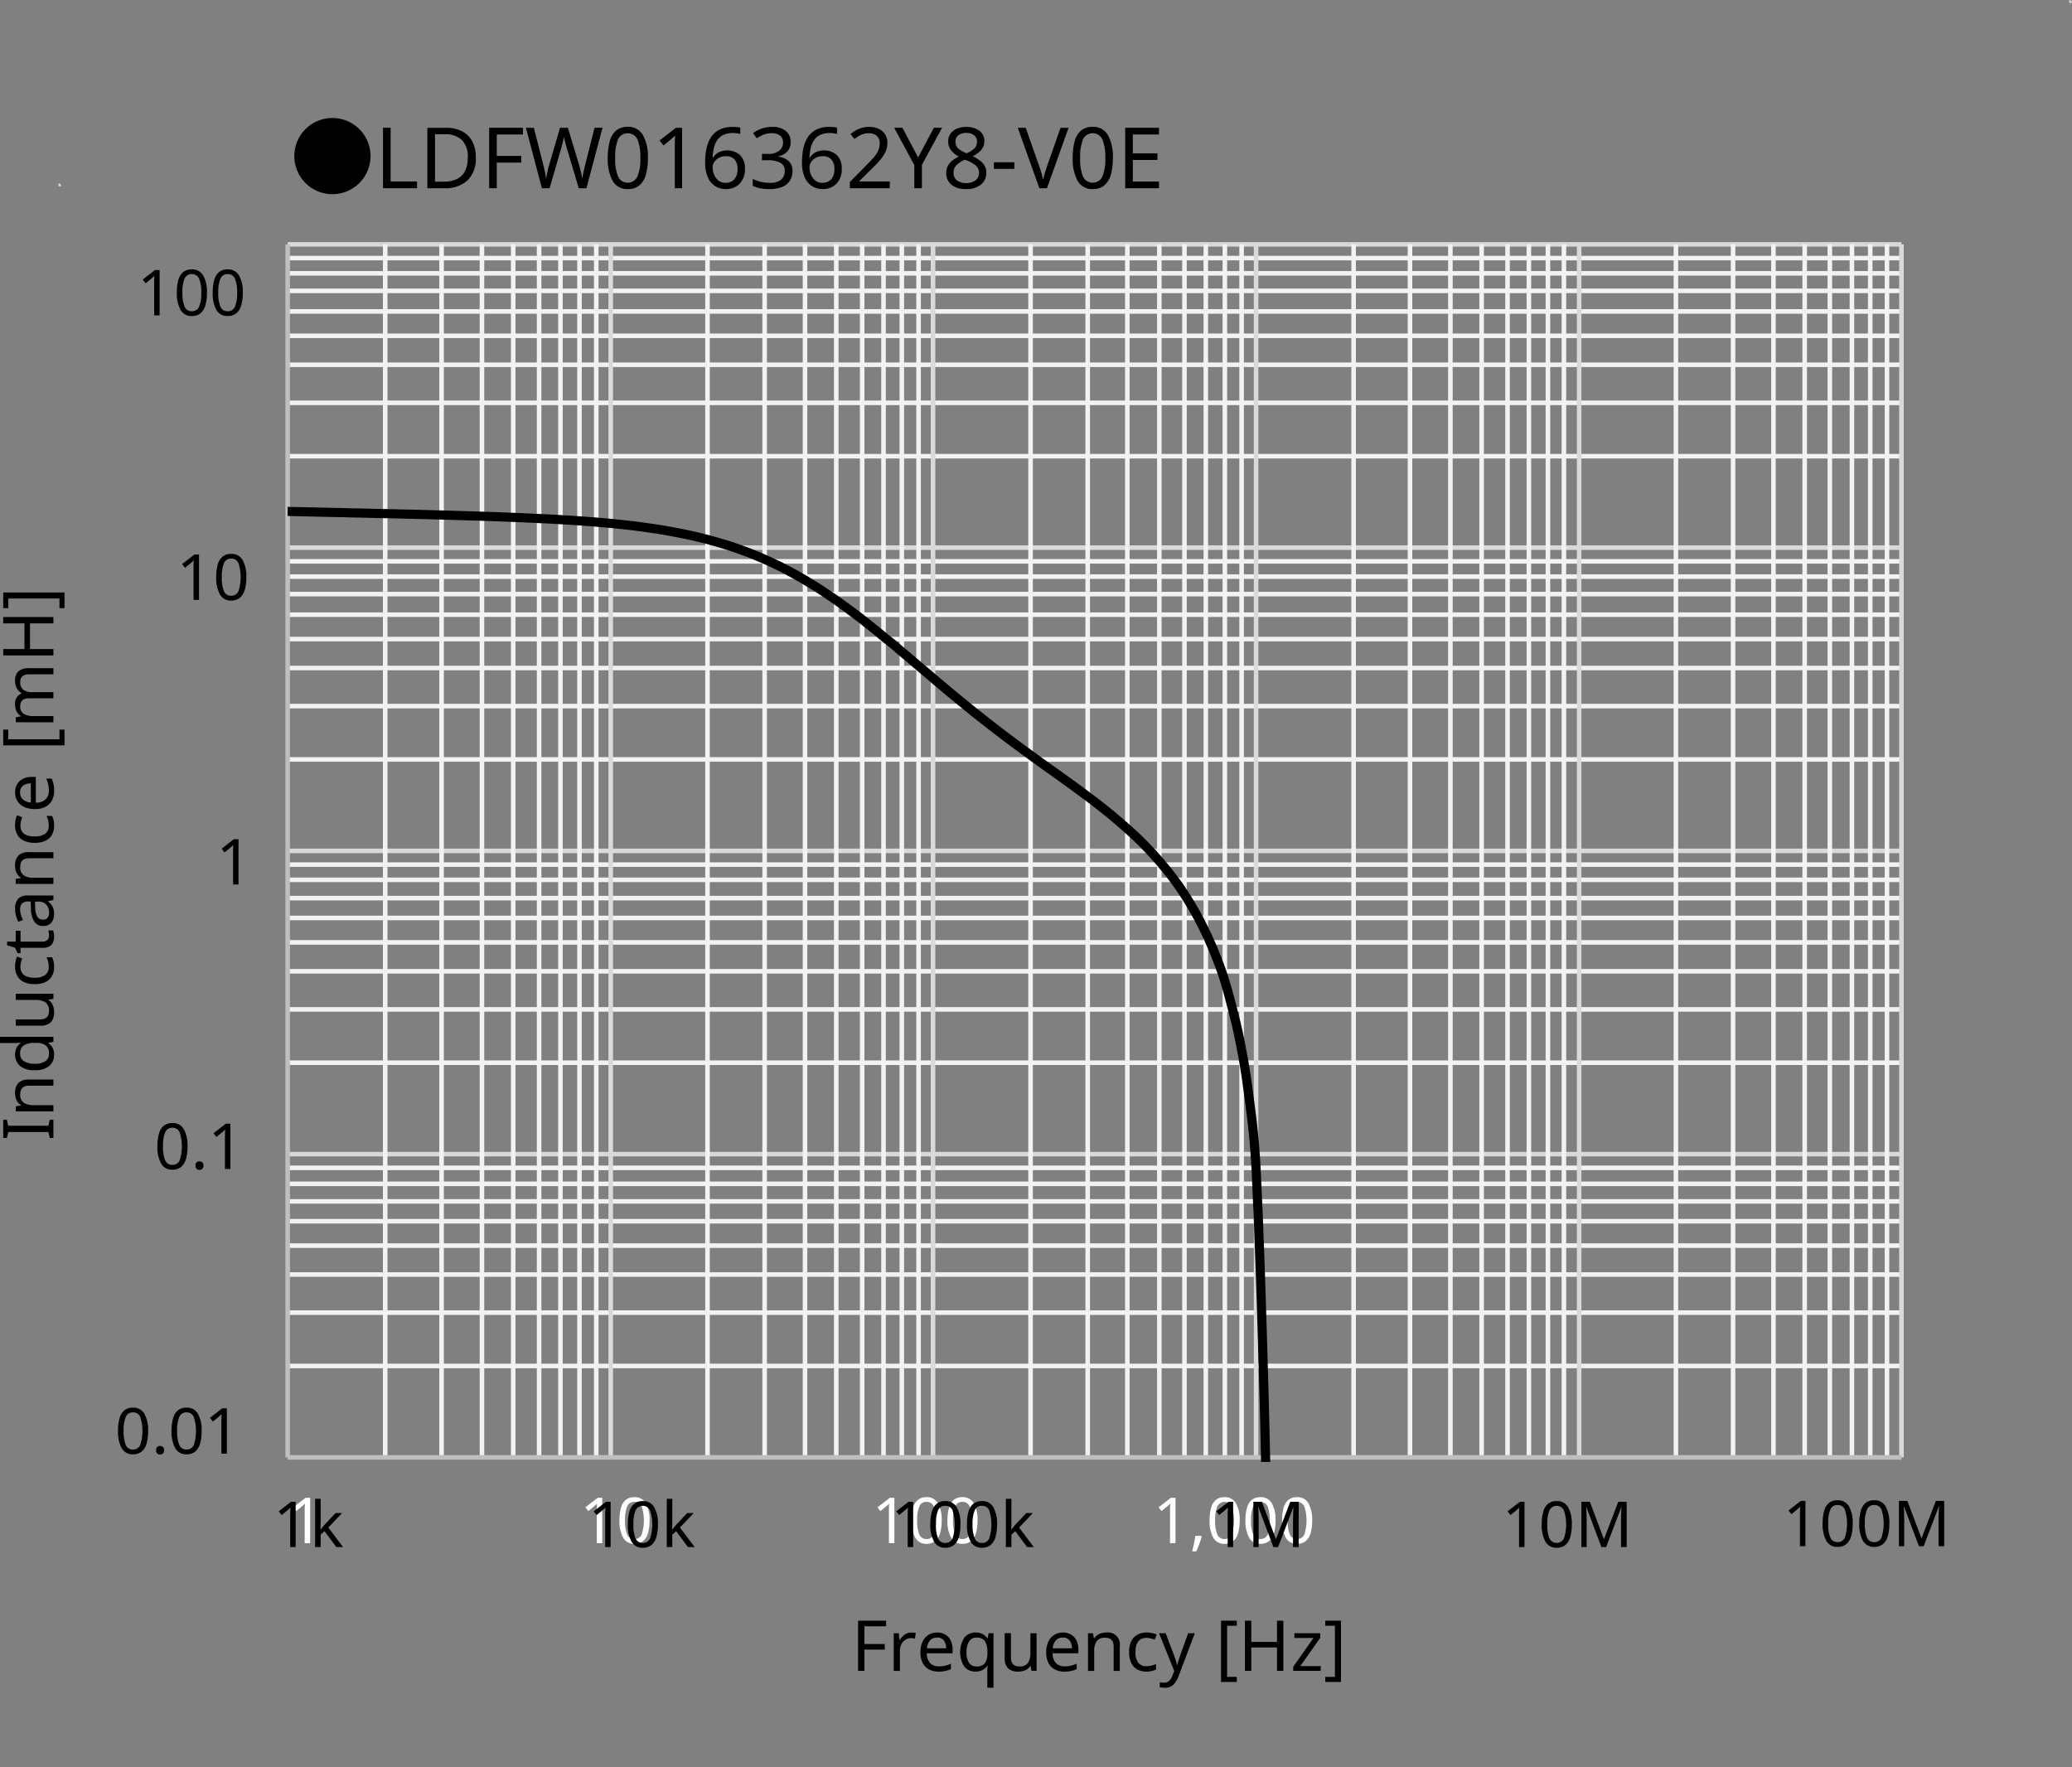 <svg xmlns="http://www.w3.org/2000/svg" xmlns:xlink="http://www.w3.org/1999/xlink" viewBox="0 0 293.692 250.488">
  <rect x="0" y="0" width="293.692" height="250.488" fill="#808080" stroke="none"/>
  <defs>
    <style>
      .cls-1, .cls-4, .cls-5, .cls-6, .cls-8 {
        fill: none;
      }

      .cls-1 {
        clip-rule: evenodd;
      }

      .cls-2 {
        fill: #fff;
      }

      .cls-3 {
        fill: #d9d9d9;
        fill-rule: evenodd;
      }

      .cls-4 {
        stroke: #f2f2f2;
      }

      .cls-4, .cls-5, .cls-6, .cls-8 {
        stroke-linejoin: round;
      }

      .cls-4, .cls-5, .cls-6 {
        stroke-width: 0.648px;
      }

      .cls-5 {
        stroke: #d9d9d9;
      }

      .cls-6 {
        stroke: #bfbfbf;
      }

      .cls-7 {
        clip-path: url(#clip-path);
      }

      .cls-8 {
        stroke: #000;
        stroke-linecap: round;
        stroke-width: 1.296px;
      }
    </style>
    <clipPath id="clip-path" transform="translate(-0.966 14)">
      <polygon class="cls-1" points="41.741 193.223 271.133 193.223 271.133 20.531 41.741 20.531 41.741 193.223 41.741 193.223"/>
    </clipPath>
  </defs>
  <g id="レイヤー_3" data-name="レイヤー 3">
    <g>
      <g>
        <g>
          <g>
            <path d="M21.961,188.823a6.446,6.446,0,0,1-.215,1.782,2.261,2.261,0,0,1-.689,1.134,1.864,1.864,0,0,1-1.238.4,1.733,1.733,0,0,1-1.606-.877,4.808,4.808,0,0,1-.518-2.435,6.533,6.533,0,0,1,.212-1.782,2.227,2.227,0,0,1,.679-1.13,1.86,1.86,0,0,1,1.233-.391,1.761,1.761,0,0,1,1.611.869A4.674,4.674,0,0,1,21.961,188.823Zm-3.474,0a4.968,4.968,0,0,0,.3,1.98,1.05,1.05,0,0,0,1.03.657,1.064,1.064,0,0,0,1.031-.652,6.465,6.465,0,0,0,0-3.956,1.062,1.062,0,0,0-1.031-.657,1.05,1.05,0,0,0-1.03.657A4.938,4.938,0,0,0,18.487,188.823Z" transform="translate(-0.966 14)"/>
            <path d="M23.1,191.559a.52.52,0,0,1,.549-.6.621.621,0,0,1,.4.135.564.564,0,0,1,.171.468.58.58,0,0,1-.171.468.6.6,0,0,1-.4.144.563.563,0,0,1-.387-.144A.6.6,0,0,1,23.1,191.559Z" transform="translate(-0.966 14)"/>
            <path d="M29.548,188.823a6.446,6.446,0,0,1-.215,1.782,2.268,2.268,0,0,1-.689,1.134,1.864,1.864,0,0,1-1.238.4,1.733,1.733,0,0,1-1.606-.877,4.808,4.808,0,0,1-.518-2.435,6.533,6.533,0,0,1,.212-1.782,2.227,2.227,0,0,1,.679-1.13,1.858,1.858,0,0,1,1.233-.391,1.762,1.762,0,0,1,1.611.869A4.674,4.674,0,0,1,29.548,188.823Zm-3.474,0a4.968,4.968,0,0,0,.3,1.98,1.05,1.05,0,0,0,1.03.657,1.064,1.064,0,0,0,1.031-.652,6.465,6.465,0,0,0,0-3.956,1.062,1.062,0,0,0-1.031-.657,1.05,1.05,0,0,0-1.03.657A4.938,4.938,0,0,0,26.074,188.823Z" transform="translate(-0.966 14)"/>
            <path d="M33.121,192.045h-.774v-4.491q0-.387.009-.621t.027-.486a3.348,3.348,0,0,1-.265.242c-.081.067-.179.151-.293.253l-.684.558-.414-.531,1.737-1.35h.657Z" transform="translate(-0.966 14)"/>
          </g>
          <g>
            <path d="M27.547,148.48a6.439,6.439,0,0,1-.215,1.781,2.268,2.268,0,0,1-.689,1.135,1.869,1.869,0,0,1-1.238.4,1.733,1.733,0,0,1-1.606-.877,4.8,4.8,0,0,1-.518-2.434,6.535,6.535,0,0,1,.212-1.783,2.227,2.227,0,0,1,.679-1.13,1.865,1.865,0,0,1,1.233-.391,1.762,1.762,0,0,1,1.611.869A4.678,4.678,0,0,1,27.547,148.48Zm-3.474,0a4.963,4.963,0,0,0,.3,1.979,1.05,1.05,0,0,0,1.03.657,1.064,1.064,0,0,0,1.031-.652,6.465,6.465,0,0,0,0-3.956,1.061,1.061,0,0,0-1.031-.656,1.049,1.049,0,0,0-1.03.656A4.944,4.944,0,0,0,24.073,148.48Z" transform="translate(-0.966 14)"/>
            <path d="M28.681,151.215a.52.52,0,0,1,.549-.6.621.621,0,0,1,.4.135.564.564,0,0,1,.171.468.582.582,0,0,1-.171.469.6.6,0,0,1-.4.143.567.567,0,0,1-.387-.143A.6.6,0,0,1,28.681,151.215Z" transform="translate(-0.966 14)"/>
            <path d="M33.622,151.7h-.774V147.21q0-.387.009-.621c.006-.155.015-.317.027-.485-.1.095-.184.176-.265.242s-.179.15-.293.253l-.684.557-.414-.531,1.737-1.35h.657Z" transform="translate(-0.966 14)"/>
          </g>
          <path d="M34.77,111.373H34v-4.491q0-.387.009-.621c.006-.156.015-.319.027-.487a3.406,3.406,0,0,1-.266.244c-.081.066-.179.15-.292.252l-.684.558-.415-.531,1.738-1.35h.657Z" transform="translate(-0.966 14)"/>
          <g>
            <path d="M29.176,71.029H28.4V66.538q0-.387.009-.62c.006-.157.015-.319.027-.487a3.583,3.583,0,0,1-.266.243c-.081.066-.178.15-.292.252l-.684.558-.414-.531L28.519,64.6h.657Z" transform="translate(-0.966 14)"/>
            <path d="M35.881,67.807a6.406,6.406,0,0,1-.216,1.782,2.251,2.251,0,0,1-.688,1.134,1.865,1.865,0,0,1-1.238.4,1.735,1.735,0,0,1-1.607-.877,4.809,4.809,0,0,1-.517-2.435,6.541,6.541,0,0,1,.211-1.782,2.221,2.221,0,0,1,.68-1.129,1.858,1.858,0,0,1,1.233-.392,1.762,1.762,0,0,1,1.611.869A4.674,4.674,0,0,1,35.881,67.807Zm-3.474,0a4.968,4.968,0,0,0,.3,1.98,1.05,1.05,0,0,0,1.031.657,1.063,1.063,0,0,0,1.031-.652,6.465,6.465,0,0,0,0-3.956,1.063,1.063,0,0,0-1.031-.657,1.051,1.051,0,0,0-1.031.657A4.941,4.941,0,0,0,32.407,67.807Z" transform="translate(-0.966 14)"/>
          </g>
          <g>
            <path d="M23.59,30.7h-.774V26.21q0-.387.009-.621t.027-.486a3.583,3.583,0,0,1-.266.243c-.081.066-.178.15-.292.252l-.684.558-.414-.531,1.737-1.35h.657Z" transform="translate(-0.966 14)"/>
            <path d="M30.3,27.479a6.406,6.406,0,0,1-.216,1.782,2.259,2.259,0,0,1-.688,1.134,1.865,1.865,0,0,1-1.238.4,1.735,1.735,0,0,1-1.607-.877,4.809,4.809,0,0,1-.517-2.435A6.536,6.536,0,0,1,26.24,25.7a2.221,2.221,0,0,1,.68-1.129,1.858,1.858,0,0,1,1.233-.392,1.763,1.763,0,0,1,1.611.868A4.681,4.681,0,0,1,30.3,27.479Zm-3.474,0a4.947,4.947,0,0,0,.3,1.98,1.049,1.049,0,0,0,1.03.657,1.062,1.062,0,0,0,1.031-.652,4.839,4.839,0,0,0,.31-1.985,4.812,4.812,0,0,0-.31-1.971,1.062,1.062,0,0,0-1.031-.657,1.049,1.049,0,0,0-1.03.657A4.92,4.92,0,0,0,26.821,27.479Z" transform="translate(-0.966 14)"/>
            <path d="M35.38,27.479a6.406,6.406,0,0,1-.216,1.782,2.259,2.259,0,0,1-.688,1.134,1.865,1.865,0,0,1-1.238.4,1.735,1.735,0,0,1-1.607-.877,4.809,4.809,0,0,1-.517-2.435,6.536,6.536,0,0,1,.211-1.782,2.221,2.221,0,0,1,.68-1.129,1.858,1.858,0,0,1,1.233-.392,1.763,1.763,0,0,1,1.611.868A4.681,4.681,0,0,1,35.38,27.479Zm-3.474,0a4.947,4.947,0,0,0,.3,1.98,1.049,1.049,0,0,0,1.03.657,1.062,1.062,0,0,0,1.031-.652,4.839,4.839,0,0,0,.31-1.985,4.812,4.812,0,0,0-.31-1.971,1.062,1.062,0,0,0-1.031-.657,1.049,1.049,0,0,0-1.03.657A4.92,4.92,0,0,0,31.906,27.479Z" transform="translate(-0.966 14)"/>
          </g>
          <path class="cls-2" d="M44.926,204.732h-.774v-4.491q0-.387.009-.621c.006-.155.015-.317.027-.485a3.346,3.346,0,0,1-.266.242c-.081.066-.178.15-.292.253l-.684.558-.414-.532,1.737-1.349h.657Z" transform="translate(-0.966 14)"/>
          <g>
            <path class="cls-2" d="M86.332,204.732h-.774v-4.491q0-.387.009-.621c.006-.155.015-.317.027-.485a3.348,3.348,0,0,1-.265.242c-.081.066-.179.15-.293.253l-.684.558-.414-.532,1.737-1.349h.657Z" transform="translate(-0.966 14)"/>
            <path class="cls-2" d="M93.037,201.511a6.4,6.4,0,0,1-.216,1.781,2.267,2.267,0,0,1-.688,1.135,1.87,1.87,0,0,1-1.238.4,1.732,1.732,0,0,1-1.606-.877,4.794,4.794,0,0,1-.518-2.434,6.531,6.531,0,0,1,.211-1.782,2.227,2.227,0,0,1,.68-1.13,1.858,1.858,0,0,1,1.233-.392,1.762,1.762,0,0,1,1.611.869A4.678,4.678,0,0,1,93.037,201.511Zm-3.474,0a4.959,4.959,0,0,0,.3,1.979,1.048,1.048,0,0,0,1.03.657,1.062,1.062,0,0,0,1.031-.652,6.465,6.465,0,0,0,0-3.956,1.063,1.063,0,0,0-1.031-.656,1.05,1.05,0,0,0-1.03.656A4.947,4.947,0,0,0,89.563,201.511Z" transform="translate(-0.966 14)"/>
          </g>
          <g>
            <path class="cls-2" d="M127.738,204.732h-.774v-4.491q0-.387.01-.621c0-.155.014-.317.026-.485a3.348,3.348,0,0,1-.265.242c-.081.066-.179.15-.293.253l-.684.558-.414-.532,1.738-1.349h.656Z" transform="translate(-0.966 14)"/>
            <path class="cls-2" d="M134.443,201.511a6.439,6.439,0,0,1-.215,1.781,2.275,2.275,0,0,1-.689,1.135,1.869,1.869,0,0,1-1.238.4,1.733,1.733,0,0,1-1.606-.877,4.8,4.8,0,0,1-.518-2.434,6.528,6.528,0,0,1,.212-1.782,2.219,2.219,0,0,1,.679-1.13,1.86,1.86,0,0,1,1.233-.392,1.762,1.762,0,0,1,1.611.869A4.678,4.678,0,0,1,134.443,201.511Zm-3.474,0a4.959,4.959,0,0,0,.3,1.979,1.049,1.049,0,0,0,1.03.657,1.062,1.062,0,0,0,1.031-.652,6.465,6.465,0,0,0,0-3.956,1.063,1.063,0,0,0-1.031-.656,1.051,1.051,0,0,0-1.03.656A4.947,4.947,0,0,0,130.969,201.511Z" transform="translate(-0.966 14)"/>
            <path class="cls-2" d="M139.528,201.511a6.4,6.4,0,0,1-.216,1.781,2.267,2.267,0,0,1-.688,1.135,1.869,1.869,0,0,1-1.238.4,1.733,1.733,0,0,1-1.606-.877,4.8,4.8,0,0,1-.518-2.434,6.528,6.528,0,0,1,.212-1.782,2.219,2.219,0,0,1,.679-1.13,1.858,1.858,0,0,1,1.233-.392,1.762,1.762,0,0,1,1.611.869A4.678,4.678,0,0,1,139.528,201.511Zm-3.474,0a4.959,4.959,0,0,0,.3,1.979,1.049,1.049,0,0,0,1.03.657,1.062,1.062,0,0,0,1.031-.652,6.465,6.465,0,0,0,0-3.956,1.063,1.063,0,0,0-1.031-.656,1.051,1.051,0,0,0-1.03.656A4.947,4.947,0,0,0,136.054,201.511Z" transform="translate(-0.966 14)"/>
          </g>
          <g>
            <path class="cls-2" d="M167.583,204.732h-.775v-4.491q0-.387.009-.621c.006-.155.016-.317.027-.485a3.181,3.181,0,0,1-.265.242c-.081.066-.179.15-.292.253l-.685.558-.414-.532,1.737-1.349h.658Z" transform="translate(-0.966 14)"/>
            <path class="cls-2" d="M171.246,203.689l.062.1a10.443,10.443,0,0,1-.342,1.049c-.143.381-.288.733-.431,1.058h-.585q.126-.513.257-1.125t.193-1.08Z" transform="translate(-0.966 14)"/>
            <path class="cls-2" d="M176.681,201.511a6.4,6.4,0,0,1-.216,1.781,2.274,2.274,0,0,1-.688,1.135,1.869,1.869,0,0,1-1.237.4,1.734,1.734,0,0,1-1.607-.877,4.8,4.8,0,0,1-.517-2.434,6.574,6.574,0,0,1,.21-1.782,2.22,2.22,0,0,1,.68-1.13,1.859,1.859,0,0,1,1.234-.392,1.761,1.761,0,0,1,1.61.869A4.678,4.678,0,0,1,176.681,201.511Zm-3.473,0a4.965,4.965,0,0,0,.3,1.979,1.05,1.05,0,0,0,1.032.657,1.062,1.062,0,0,0,1.03-.652,6.465,6.465,0,0,0,0-3.956,1.138,1.138,0,0,0-2.062,0A4.953,4.953,0,0,0,173.208,201.511Z" transform="translate(-0.966 14)"/>
            <path class="cls-2" d="M181.766,201.511a6.4,6.4,0,0,1-.216,1.781,2.274,2.274,0,0,1-.688,1.135,1.869,1.869,0,0,1-1.237.4,1.734,1.734,0,0,1-1.607-.877,4.794,4.794,0,0,1-.518-2.434,6.57,6.57,0,0,1,.211-1.782,2.22,2.22,0,0,1,.68-1.13,1.859,1.859,0,0,1,1.234-.392,1.761,1.761,0,0,1,1.61.869A4.678,4.678,0,0,1,181.766,201.511Zm-3.474,0a4.962,4.962,0,0,0,.3,1.979,1.05,1.05,0,0,0,1.032.657,1.062,1.062,0,0,0,1.03-.652,6.465,6.465,0,0,0,0-3.956,1.138,1.138,0,0,0-2.062,0A4.95,4.95,0,0,0,178.292,201.511Z" transform="translate(-0.966 14)"/>
            <path class="cls-2" d="M186.958,201.511a6.439,6.439,0,0,1-.215,1.781,2.275,2.275,0,0,1-.689,1.135,1.866,1.866,0,0,1-1.237.4,1.734,1.734,0,0,1-1.607-.877,4.805,4.805,0,0,1-.517-2.434,6.531,6.531,0,0,1,.211-1.782,2.212,2.212,0,0,1,.679-1.13,1.859,1.859,0,0,1,1.234-.392,1.759,1.759,0,0,1,1.61.869A4.668,4.668,0,0,1,186.958,201.511Zm-3.473,0a4.944,4.944,0,0,0,.3,1.979,1.05,1.05,0,0,0,1.031.657,1.062,1.062,0,0,0,1.03-.652,6.446,6.446,0,0,0,0-3.956,1.137,1.137,0,0,0-2.061,0A4.932,4.932,0,0,0,183.485,201.511Z" transform="translate(-0.966 14)"/>
          </g>
          <g>
            <path d="M8.536,144.726v2.569H8.018l-.189-.837H2.141l-.2.837H1.424v-2.569h.518l.2.836H7.829l.189-.836Z" transform="translate(-0.966 14)"/>
            <path d="M3.1,140.951a2.01,2.01,0,0,1,.467-1.444,2,2,0,0,1,1.495-.488H8.536v.866H5.119q-1.284,0-1.285,1.2a1.375,1.375,0,0,0,.5,1.226,2.549,2.549,0,0,0,1.434.339H8.536v.876H3.2v-.707l.727-.13v-.05a1.576,1.576,0,0,1-.622-.717A2.352,2.352,0,0,1,3.1,140.951Z" transform="translate(-0.966 14)"/>
            <path d="M8.635,135.5a2,2,0,0,1-.692,1.594,3.094,3.094,0,0,1-2.067.6,3.115,3.115,0,0,1-2.076-.6,2.231,2.231,0,0,1-.473-2.61,2.141,2.141,0,0,1,.557-.642v-.06c-.086.014-.214.027-.383.04s-.3.02-.4.02H.966v-.876h7.57v.707l-.718.129v.04a2.054,2.054,0,0,1,.578.638A1.961,1.961,0,0,1,8.635,135.5Zm-.727-.14a1.386,1.386,0,0,0-.463-1.189,2.337,2.337,0,0,0-1.4-.344H5.886a2.944,2.944,0,0,0-1.529.328,1.315,1.315,0,0,0-.532,1.216,1.17,1.17,0,0,0,.562,1.061,2.823,2.823,0,0,0,1.509.353,2.656,2.656,0,0,0,1.484-.353A1.2,1.2,0,0,0,7.908,135.362Z" transform="translate(-0.966 14)"/>
            <path d="M3.2,126.857H8.536v.717l-.707.13v.04a1.521,1.521,0,0,1,.612.717,2.486,2.486,0,0,1,.194.976,2.044,2.044,0,0,1-.463,1.455,1.962,1.962,0,0,1-1.479.487H3.2v-.886H6.633q1.275,0,1.275-1.185a1.393,1.393,0,0,0-.5-1.231,2.523,2.523,0,0,0-1.434-.344H3.2Z" transform="translate(-0.966 14)"/>
            <path d="M8.635,123.053a2.667,2.667,0,0,1-.289,1.265,2.023,2.023,0,0,1-.9.862,3.38,3.38,0,0,1-1.554.313,3.455,3.455,0,0,1-1.6-.323,2.057,2.057,0,0,1-.906-.892,2.8,2.8,0,0,1-.288-1.285,3.651,3.651,0,0,1,.084-.782,2.794,2.794,0,0,1,.2-.622l.727.268a5.451,5.451,0,0,0-.169.559,2.469,2.469,0,0,0-.08.6q0,1.575,2.022,1.574a2.437,2.437,0,0,0,1.479-.384,1.33,1.33,0,0,0,.513-1.14,2.993,2.993,0,0,0-.089-.767,3.652,3.652,0,0,0-.22-.617h.777a2.493,2.493,0,0,1,.215.593A3.569,3.569,0,0,1,8.635,123.053Z" transform="translate(-0.966 14)"/>
            <path d="M7.918,118.63a2.874,2.874,0,0,0-.03-.408,1.611,1.611,0,0,0-.079-.338h.667a1.473,1.473,0,0,1,.114.4,2.916,2.916,0,0,1,.045.5,2.03,2.03,0,0,1-.144.773,1.19,1.19,0,0,1-.5.572,1.923,1.923,0,0,1-1.006.22H3.875v.757H3.456l-.349-.768-1.135-.348v-.518H3.2v-1.544h.678v1.544H6.962a.979.979,0,0,0,.722-.235A.812.812,0,0,0,7.918,118.63Z" transform="translate(-0.966 14)"/>
            <path d="M3.107,114.846a2.083,2.083,0,0,1,.429-1.445,1.767,1.767,0,0,1,1.364-.468H8.536v.637l-.757.17v.039a2.445,2.445,0,0,1,.647.738,2.242,2.242,0,0,1,.209,1.055,1.864,1.864,0,0,1-.383,1.2,1.444,1.444,0,0,1-1.2.479,1.4,1.4,0,0,1-1.23-.628,3.631,3.631,0,0,1-.473-1.932l-.031-.906H5a1.208,1.208,0,0,0-.926.288,1.185,1.185,0,0,0-.26.818,2.536,2.536,0,0,0,.125.8,5.755,5.755,0,0,0,.284.707l-.658.269a4.043,4.043,0,0,1-.323-.826A3.661,3.661,0,0,1,3.107,114.846ZM5.926,113.8l.03.787a2.648,2.648,0,0,0,.319,1.379.916.916,0,0,0,.787.384.774.774,0,0,0,.657-.275,1.124,1.124,0,0,0,.209-.7,1.7,1.7,0,0,0-.373-1.12A1.406,1.406,0,0,0,6.4,113.8Z" transform="translate(-0.966 14)"/>
            <path d="M3.1,108.721a2.013,2.013,0,0,1,.467-1.445,2,2,0,0,1,1.495-.488H8.536v.866H5.119q-1.284,0-1.285,1.2a1.373,1.373,0,0,0,.5,1.225,2.541,2.541,0,0,0,1.434.339H8.536v.876H3.2v-.707l.727-.13v-.05a1.579,1.579,0,0,1-.622-.716A2.352,2.352,0,0,1,3.1,108.721Z" transform="translate(-0.966 14)"/>
            <path d="M8.635,103.023a2.667,2.667,0,0,1-.289,1.265,2.026,2.026,0,0,1-.9.861,3.38,3.38,0,0,1-1.554.314,3.455,3.455,0,0,1-1.6-.323,2.052,2.052,0,0,1-.906-.892,2.8,2.8,0,0,1-.288-1.285,3.635,3.635,0,0,1,.084-.781,2.787,2.787,0,0,1,.2-.623l.727.269a5.278,5.278,0,0,0-.169.558,2.469,2.469,0,0,0-.08.6q0,1.573,2.022,1.574a2.444,2.444,0,0,0,1.479-.383,1.332,1.332,0,0,0,.513-1.141,2.993,2.993,0,0,0-.089-.767,3.728,3.728,0,0,0-.22-.618h.777a2.525,2.525,0,0,1,.215.593A3.585,3.585,0,0,1,8.635,103.023Z" transform="translate(-0.966 14)"/>
            <path d="M3.1,98.322a2.24,2.24,0,0,1,.3-1.175,1.952,1.952,0,0,1,.842-.762,2.872,2.872,0,0,1,1.27-.264h.528v3.655a2.014,2.014,0,0,0,1.379-.463,1.616,1.616,0,0,0,.473-1.24,3.816,3.816,0,0,0-.095-.9,5.147,5.147,0,0,0-.273-.813h.767a4.252,4.252,0,0,1,.264.808,4.642,4.642,0,0,1,.084.945,2.819,2.819,0,0,1-.308,1.345,2.156,2.156,0,0,1-.917.9,3.166,3.166,0,0,1-1.5.325,3.524,3.524,0,0,1-1.5-.294,2.175,2.175,0,0,1-1.3-2.067Zm.716.01a1.267,1.267,0,0,0,.4.991,1.9,1.9,0,0,0,1.12.433V97.037a1.872,1.872,0,0,0-1.1.319A1.128,1.128,0,0,0,3.814,98.332Z" transform="translate(-0.966 14)"/>
            <path d="M10.109,89.418v2.23H1.424v-2.23h.717v1.374H9.392V89.418Z" transform="translate(-0.966 14)"/>
            <path d="M3.1,82.516a1.791,1.791,0,0,1,.467-1.354,2.108,2.108,0,0,1,1.495-.449H8.536v.867H5.1q-1.266,0-1.266,1.086a1.293,1.293,0,0,0,.449,1.11,2.158,2.158,0,0,0,1.3.334H8.536v.866H5.1q-1.266,0-1.266,1.1a1.207,1.207,0,0,0,.5,1.116,2.748,2.748,0,0,0,1.434.308H8.536v.876H3.2v-.707l.727-.129v-.05a1.561,1.561,0,0,1-.622-.672,2.05,2.05,0,0,1-.2-.9,1.579,1.579,0,0,1,.9-1.634V84.23a1.669,1.669,0,0,1-.678-.728A2.254,2.254,0,0,1,3.1,82.516Z" transform="translate(-0.966 14)"/>
            <path d="M8.536,73.462v.9H5.219V78H8.536v.9H1.424V78H4.432V74.359H1.424v-.9Z" transform="translate(-0.966 14)"/>
            <path d="M9.392,72.208V70.833H2.141v1.375H1.424V69.977h8.685v2.231Z" transform="translate(-0.966 14)"/>
          </g>
          <g>
            <path d="M123.492,222.834h-.9v-7.111h3.973v.787h-3.077v2.519h2.888v.787h-2.888Z" transform="translate(-0.966 14)"/>
            <path d="M130.135,217.4c.1,0,.206,0,.319.015a2.541,2.541,0,0,1,.309.045l-.11.807a2.516,2.516,0,0,0-.288-.05,2.245,2.245,0,0,0-.289-.021,1.425,1.425,0,0,0-.767.225,1.612,1.612,0,0,0-.573.627,1.979,1.979,0,0,0-.214.941v2.849h-.876V217.5h.716l.1.977h.04a2.517,2.517,0,0,1,.663-.757A1.539,1.539,0,0,1,130.135,217.4Z" transform="translate(-0.966 14)"/>
            <path d="M133.791,217.4a2.243,2.243,0,0,1,1.175.3,1.963,1.963,0,0,1,.762.842,2.872,2.872,0,0,1,.264,1.27v.528h-3.656a2.017,2.017,0,0,0,.464,1.38,1.616,1.616,0,0,0,1.24.473,3.875,3.875,0,0,0,.9-.095,5.045,5.045,0,0,0,.812-.274v.767a4.2,4.2,0,0,1-.807.264,4.639,4.639,0,0,1-.946.085,2.808,2.808,0,0,1-1.345-.309,2.17,2.17,0,0,1-.9-.916,3.17,3.17,0,0,1-.324-1.5,3.524,3.524,0,0,1,.294-1.5,2.232,2.232,0,0,1,.827-.966A2.266,2.266,0,0,1,133.791,217.4Zm-.01.717a1.262,1.262,0,0,0-.991.4,1.9,1.9,0,0,0-.434,1.12h2.72a1.882,1.882,0,0,0-.319-1.1A1.127,1.127,0,0,0,133.781,218.113Z" transform="translate(-0.966 14)"/>
            <path d="M140.912,225.225v-2.282c0-.119,0-.258.009-.418a3.39,3.39,0,0,1,.04-.408H140.9a1.927,1.927,0,0,1-.633.577,2.015,2.015,0,0,1-1.041.24,1.978,1.978,0,0,1-1.568-.693,3.836,3.836,0,0,1,.009-4.143,2.011,2.011,0,0,1,1.589-.7,1.977,1.977,0,0,1,1.026.239,2.006,2.006,0,0,1,.637.588h.04l.13-.728h.7v7.73Zm-1.514-3.019a1.377,1.377,0,0,0,1.165-.453,2.309,2.309,0,0,0,.358-1.389v-.179a2.859,2.859,0,0,0-.338-1.539,1.325,1.325,0,0,0-1.206-.523,1.168,1.168,0,0,0-1.065.563,2.845,2.845,0,0,0-.349,1.508,2.693,2.693,0,0,0,.349,1.48A1.2,1.2,0,0,0,139.4,222.206Z" transform="translate(-0.966 14)"/>
            <path d="M147.894,217.5v5.339h-.717l-.13-.707h-.04a1.523,1.523,0,0,1-.716.612,2.469,2.469,0,0,1-.976.195,2.045,2.045,0,0,1-1.455-.463,1.963,1.963,0,0,1-.487-1.48v-3.5h.885v3.437q0,1.274,1.186,1.274a1.389,1.389,0,0,0,1.23-.5,2.518,2.518,0,0,0,.344-1.435V217.5Z" transform="translate(-0.966 14)"/>
            <path d="M151.619,217.4a2.243,2.243,0,0,1,1.175.3,1.963,1.963,0,0,1,.762.842,2.872,2.872,0,0,1,.264,1.27v.528h-3.655a2.021,2.021,0,0,0,.462,1.38,1.619,1.619,0,0,0,1.241.473,3.875,3.875,0,0,0,.9-.095,5.012,5.012,0,0,0,.812-.274v.767a4.173,4.173,0,0,1-.807.264,4.639,4.639,0,0,1-.946.085,2.813,2.813,0,0,1-1.345-.309,2.165,2.165,0,0,1-.9-.916,3.17,3.17,0,0,1-.324-1.5,3.524,3.524,0,0,1,.294-1.5,2.244,2.244,0,0,1,.826-.966A2.272,2.272,0,0,1,151.619,217.4Zm-.01.717a1.264,1.264,0,0,0-.991.4,1.9,1.9,0,0,0-.434,1.12h2.72a1.868,1.868,0,0,0-.32-1.1A1.125,1.125,0,0,0,151.609,218.113Z" transform="translate(-0.966 14)"/>
            <path d="M157.753,217.4a1.7,1.7,0,0,1,1.933,1.962v3.476h-.866v-3.416q0-1.284-1.195-1.285a1.377,1.377,0,0,0-1.226.5,2.541,2.541,0,0,0-.339,1.434v2.769h-.876V217.5h.707l.13.728h.05a1.567,1.567,0,0,1,.717-.623A2.348,2.348,0,0,1,157.753,217.4Z" transform="translate(-0.966 14)"/>
            <path d="M163.452,222.934a2.68,2.68,0,0,1-1.266-.289,2.034,2.034,0,0,1-.861-.9,3.377,3.377,0,0,1-.314-1.554,3.46,3.46,0,0,1,.323-1.6,2.052,2.052,0,0,1,.892-.906,2.79,2.79,0,0,1,1.285-.289,3.576,3.576,0,0,1,.782.085,2.77,2.77,0,0,1,.623.2l-.269.727a5.36,5.36,0,0,0-.559-.17,2.464,2.464,0,0,0-.6-.079q-1.575,0-1.575,2.022a2.439,2.439,0,0,0,.384,1.479,1.333,1.333,0,0,0,1.141.513,2.982,2.982,0,0,0,.766-.09,3.787,3.787,0,0,0,.618-.219v.777a2.421,2.421,0,0,1-.593.213A3.51,3.51,0,0,1,163.452,222.934Z" transform="translate(-0.966 14)"/>
            <path d="M165.253,217.5h.937l1.155,3.038q.15.41.269.767a5.029,5.029,0,0,1,.179.687h.04c.041-.166.1-.383.19-.652s.176-.539.269-.812l1.085-3.028h.947l-2.3,6.076a3.475,3.475,0,0,1-.728,1.205,1.62,1.62,0,0,1-1.214.449,3.01,3.01,0,0,1-.419-.026q-.18-.024-.309-.054v-.7c.073.014.161.027.264.04a2.409,2.409,0,0,0,.324.02,1.037,1.037,0,0,0,.737-.259,1.847,1.847,0,0,0,.448-.686l.279-.708Z" transform="translate(-0.966 14)"/>
            <path d="M176.27,224.407h-2.231v-8.684h2.231v.716H174.9v7.251h1.375Z" transform="translate(-0.966 14)"/>
            <path d="M182.873,222.834h-.9v-3.316h-3.645v3.316h-.9v-7.111h.9v3.008h3.645v-3.008h.9Z" transform="translate(-0.966 14)"/>
            <path d="M188.171,222.834h-3.9v-.578l2.868-4.083h-2.7V217.5H188.1v.657l-2.828,4h2.9Z" transform="translate(-0.966 14)"/>
            <path d="M188.809,223.69h1.374v-7.251h-1.374v-.716h2.232v8.684h-2.232Z" transform="translate(-0.966 14)"/>
          </g>
          <g>
            <path d="M42.871,205.287H42.1V200.8q0-.387.009-.621c.006-.155.015-.318.027-.486a3.586,3.586,0,0,1-.265.243c-.081.066-.179.15-.293.253l-.684.557-.414-.531,1.737-1.35h.657Z" transform="translate(-0.966 14)"/>
            <path d="M46.417,198.447v3.574c0,.1,0,.221-.013.377s-.017.291-.023.405h.036c.036-.048.09-.116.162-.207l.221-.275c.075-.092.139-.169.193-.229l1.539-1.629h.927l-1.953,2.061,2.088,2.763H48.64l-1.674-2.25-.549.477v1.773h-.783v-6.84Z" transform="translate(-0.966 14)"/>
            <path d="M87.52,205.287h-.774V200.8q0-.387.009-.621c.006-.155.015-.318.027-.486a3.583,3.583,0,0,1-.266.243c-.081.066-.179.15-.292.253l-.684.557-.415-.531,1.738-1.35h.657Z" transform="translate(-0.966 14)"/>
            <path d="M94.225,202.065a6.438,6.438,0,0,1-.216,1.782,2.261,2.261,0,0,1-.689,1.134,1.863,1.863,0,0,1-1.237.4,1.734,1.734,0,0,1-1.607-.877,4.806,4.806,0,0,1-.518-2.435,6.533,6.533,0,0,1,.212-1.782,2.229,2.229,0,0,1,.68-1.13,1.863,1.863,0,0,1,1.233-.391,1.76,1.76,0,0,1,1.61.869A4.676,4.676,0,0,1,94.225,202.065Zm-3.475,0a4.968,4.968,0,0,0,.3,1.98,1.051,1.051,0,0,0,1.031.657,1.063,1.063,0,0,0,1.03-.652,6.465,6.465,0,0,0,0-3.956,1.137,1.137,0,0,0-2.061,0A4.938,4.938,0,0,0,90.75,202.065Z" transform="translate(-0.966 14)"/>
            <path d="M96.258,198.447v3.574c0,.1,0,.221-.013.377s-.016.291-.022.405h.035c.036-.048.091-.116.162-.207l.221-.275c.075-.092.139-.169.193-.229l1.54-1.629H99.3l-1.952,2.061,2.088,2.763h-.955l-1.673-2.25-.55.477v1.773h-.782v-6.84Z" transform="translate(-0.966 14)"/>
            <path d="M130.4,205.287h-.774V200.8q0-.387.009-.621c.006-.155.015-.318.027-.486a3.586,3.586,0,0,1-.265.243c-.081.066-.179.15-.293.253l-.684.557-.414-.531,1.737-1.35h.657Z" transform="translate(-0.966 14)"/>
            <path d="M137.1,202.065a6.4,6.4,0,0,1-.216,1.782,2.259,2.259,0,0,1-.688,1.134,1.865,1.865,0,0,1-1.238.4,1.732,1.732,0,0,1-1.606-.877,4.8,4.8,0,0,1-.518-2.435,6.536,6.536,0,0,1,.211-1.782,2.235,2.235,0,0,1,.68-1.13,1.863,1.863,0,0,1,1.233-.391,1.762,1.762,0,0,1,1.611.869A4.677,4.677,0,0,1,137.1,202.065Zm-3.474,0a4.968,4.968,0,0,0,.3,1.98,1.049,1.049,0,0,0,1.03.657,1.064,1.064,0,0,0,1.031-.652,6.465,6.465,0,0,0,0-3.956,1.061,1.061,0,0,0-1.031-.656,1.048,1.048,0,0,0-1.03.656A4.938,4.938,0,0,0,133.626,202.065Z" transform="translate(-0.966 14)"/>
            <path d="M142.293,202.065a6.4,6.4,0,0,1-.216,1.782,2.266,2.266,0,0,1-.688,1.134,1.865,1.865,0,0,1-1.238.4,1.735,1.735,0,0,1-1.607-.877,4.807,4.807,0,0,1-.517-2.435,6.536,6.536,0,0,1,.211-1.782,2.229,2.229,0,0,1,.68-1.13,1.863,1.863,0,0,1,1.233-.391,1.76,1.76,0,0,1,1.611.869A4.677,4.677,0,0,1,142.293,202.065Zm-3.474,0a4.95,4.95,0,0,0,.3,1.98,1.049,1.049,0,0,0,1.03.657,1.064,1.064,0,0,0,1.031-.652,6.446,6.446,0,0,0,0-3.956,1.061,1.061,0,0,0-1.031-.656,1.048,1.048,0,0,0-1.03.656A4.92,4.92,0,0,0,138.819,202.065Z" transform="translate(-0.966 14)"/>
            <path d="M144.327,198.447v3.574c0,.1,0,.221-.014.377s-.017.291-.022.405h.036c.036-.048.09-.116.162-.207l.22-.275c.076-.092.14-.169.194-.229l1.539-1.629h.927l-1.953,2.061,2.087,2.763h-.953l-1.675-2.25-.548.477v1.773h-.784v-6.84Z" transform="translate(-0.966 14)"/>
            <path d="M175.754,205.287h-.774V200.8q0-.387.009-.621c.006-.155.015-.318.027-.486a3.394,3.394,0,0,1-.266.243c-.081.066-.178.15-.292.253l-.684.557-.414-.531,1.737-1.35h.657Z" transform="translate(-0.966 14)"/>
            <path d="M181.459,205.287l-2.115-5.634h-.036c.019.186.033.437.045.751s.019.644.019.986v3.9h-.747v-6.426h1.2l1.979,5.265h.036l2.016-5.265h1.189v6.426h-.8v-3.951q0-.468.022-.927c.015-.3.029-.554.04-.747h-.036l-2.142,5.625Z" transform="translate(-0.966 14)"/>
            <path d="M217.054,205.287h-.774V200.8q0-.387.009-.621c.005-.155.015-.318.027-.486a3.583,3.583,0,0,1-.266.243c-.081.066-.178.15-.292.253l-.684.557-.414-.531,1.737-1.35h.657Z" transform="translate(-0.966 14)"/>
            <path d="M223.759,202.065a6.4,6.4,0,0,1-.216,1.782,2.266,2.266,0,0,1-.688,1.134,1.863,1.863,0,0,1-1.237.4,1.734,1.734,0,0,1-1.607-.877,4.807,4.807,0,0,1-.517-2.435,6.536,6.536,0,0,1,.211-1.782,2.221,2.221,0,0,1,.679-1.13,1.864,1.864,0,0,1,1.234-.391,1.76,1.76,0,0,1,1.61.869A4.667,4.667,0,0,1,223.759,202.065Zm-3.473,0a4.974,4.974,0,0,0,.3,1.98,1.139,1.139,0,0,0,2.062.005,6.465,6.465,0,0,0,0-3.956,1.138,1.138,0,0,0-2.062,0A4.944,4.944,0,0,0,220.286,202.065Z" transform="translate(-0.966 14)"/>
            <path d="M227.954,205.287l-2.116-5.634H225.8c.019.186.033.437.045.751s.019.644.019.986v3.9h-.747v-6.426h1.2l1.979,5.265h.037l2.015-5.265h1.189v6.426h-.8v-3.951q0-.468.022-.927c.015-.3.029-.554.04-.747h-.036l-2.141,5.625Z" transform="translate(-0.966 14)"/>
          </g>
          <g>
            <path d="M256.871,205.17H256.1v-4.491q0-.387.009-.621t.027-.486a3.348,3.348,0,0,1-.265.242c-.081.067-.179.151-.293.253l-.684.558-.414-.531,1.737-1.35h.657Z" transform="translate(-0.966 14)"/>
            <path d="M263.576,201.948a6.443,6.443,0,0,1-.216,1.782,2.254,2.254,0,0,1-.689,1.134,1.861,1.861,0,0,1-1.237.4,1.732,1.732,0,0,1-1.606-.877,4.8,4.8,0,0,1-.518-2.435,6.536,6.536,0,0,1,.211-1.782,2.235,2.235,0,0,1,.68-1.13,1.858,1.858,0,0,1,1.233-.391,1.759,1.759,0,0,1,1.61.869A4.664,4.664,0,0,1,263.576,201.948Zm-3.474,0a4.968,4.968,0,0,0,.3,1.98,1.049,1.049,0,0,0,1.03.657,1.062,1.062,0,0,0,1.03-.652,6.446,6.446,0,0,0,0-3.956,1.061,1.061,0,0,0-1.03-.657,1.049,1.049,0,0,0-1.03.657A4.938,4.938,0,0,0,260.1,201.948Z" transform="translate(-0.966 14)"/>
            <path d="M268.769,201.948a6.406,6.406,0,0,1-.216,1.782,2.266,2.266,0,0,1-.688,1.134,1.868,1.868,0,0,1-1.239.4,1.734,1.734,0,0,1-1.606-.877,4.808,4.808,0,0,1-.518-2.435,6.533,6.533,0,0,1,.212-1.782,2.229,2.229,0,0,1,.68-1.13,1.857,1.857,0,0,1,1.232-.391,1.764,1.764,0,0,1,1.612.869A4.684,4.684,0,0,1,268.769,201.948Zm-3.475,0a4.968,4.968,0,0,0,.3,1.98,1.051,1.051,0,0,0,1.03.657,1.064,1.064,0,0,0,1.032-.652,6.485,6.485,0,0,0,0-3.956,1.063,1.063,0,0,0-1.032-.657,1.051,1.051,0,0,0-1.03.657A4.938,4.938,0,0,0,265.294,201.948Z" transform="translate(-0.966 14)"/>
            <path d="M272.962,205.17l-2.115-5.634h-.035c.018.186.032.437.045.751s.018.644.018.985v3.9h-.748v-6.426h1.2l1.979,5.265h.036l2.017-5.265h1.187v6.426h-.8v-3.951q0-.468.022-.927t.04-.747h-.035l-2.143,5.625Z" transform="translate(-0.966 14)"/>
          </g>
        </g>
        <g>
          <path d="M48.086,2.726a5.4,5.4,0,1,1-5.4,5.4A5.389,5.389,0,0,1,48.086,2.726Z" transform="translate(-0.966 14)"/>
          <path d="M55.254,12.68V4.111h1.08V11.72h3.744v.96Z" transform="translate(-0.966 14)"/>
          <path d="M68.406,8.312a4.25,4.25,0,0,1-1.182,3.27,4.655,4.655,0,0,1-3.294,1.1H61.542V4.111h2.64a4.92,4.92,0,0,1,2.238.481,3.373,3.373,0,0,1,1.47,1.416A4.725,4.725,0,0,1,68.406,8.312Zm-1.14.036a3.313,3.313,0,0,0-.846-2.514,3.356,3.356,0,0,0-2.394-.8h-1.4v6.72h1.164Q67.265,11.756,67.266,8.348Z" transform="translate(-0.966 14)"/>
          <path d="M71.382,12.68H70.3V4.111H75.09V5.06H71.382V8.1h3.479v.948H71.382Z" transform="translate(-0.966 14)"/>
          <path d="M86.369,4.111l-2.28,8.569H83L81.329,7.064c-.072-.224-.138-.455-.2-.69s-.111-.444-.155-.624a3.711,3.711,0,0,1-.079-.378,5.714,5.714,0,0,1-.131.666c-.08.34-.173.693-.277,1.062l-1.62,5.58H77.777L75.509,4.111h1.129l1.331,5.233c.1.368.178.723.246,1.068s.122.668.162.972q.06-.469.181-1.021t.275-1.08l1.513-5.172h1.115l1.572,5.208c.113.369.208.737.288,1.1s.14.687.18.96a9.179,9.179,0,0,1,.162-.966c.076-.349.162-.71.258-1.086l1.32-5.221Z" transform="translate(-0.966 14)"/>
          <path d="M92.8,8.384a8.579,8.579,0,0,1-.288,2.376,3.02,3.02,0,0,1-.918,1.512,2.486,2.486,0,0,1-1.651.528A2.312,2.312,0,0,1,87.8,11.63a6.408,6.408,0,0,1-.691-3.246A8.671,8.671,0,0,1,87.4,6.008,2.956,2.956,0,0,1,88.3,4.5a2.47,2.47,0,0,1,1.643-.522,2.351,2.351,0,0,1,2.149,1.158A6.242,6.242,0,0,1,92.8,8.384Zm-4.633,0a6.639,6.639,0,0,0,.4,2.639,1.518,1.518,0,0,0,2.748.006,6.424,6.424,0,0,0,.414-2.645,6.4,6.4,0,0,0-.414-2.628,1.516,1.516,0,0,0-2.748,0A6.6,6.6,0,0,0,88.169,8.384Z" transform="translate(-0.966 14)"/>
          <path d="M97.649,12.68H96.617V6.691c0-.343,0-.619.013-.828s.019-.424.036-.647c-.129.128-.246.236-.354.324s-.239.2-.39.336l-.912.744-.552-.708,2.315-1.8h.876Z" transform="translate(-0.966 14)"/>
          <path d="M100.913,9.02a10.167,10.167,0,0,1,.162-1.818,4.89,4.89,0,0,1,.588-1.62,3.14,3.14,0,0,1,1.193-1.158,4.015,4.015,0,0,1,1.981-.433c.168,0,.354.009.558.025a2.323,2.323,0,0,1,.5.084V5a2.641,2.641,0,0,0-.492-.108,4.173,4.173,0,0,0-.54-.036,3.066,3.066,0,0,0-1.381.276,2.186,2.186,0,0,0-.869.756,3.321,3.321,0,0,0-.462,1.1,7.673,7.673,0,0,0-.18,1.332h.072a2.335,2.335,0,0,1,.768-.714,2.772,2.772,0,0,1,3.06.385,2.59,2.59,0,0,1,.684,1.926,2.915,2.915,0,0,1-.739,2.111,2.619,2.619,0,0,1-1.985.769,2.75,2.75,0,0,1-1.476-.408,2.792,2.792,0,0,1-1.05-1.248A5.05,5.05,0,0,1,100.913,9.02Zm2.9,2.892a1.622,1.622,0,0,0,1.224-.486,2.1,2.1,0,0,0,.468-1.506,1.915,1.915,0,0,0-.414-1.3,1.551,1.551,0,0,0-1.242-.48,1.987,1.987,0,0,0-.984.234,1.776,1.776,0,0,0-.654.6,1.36,1.36,0,0,0-.235.738,2.74,2.74,0,0,0,.2,1.025,2.022,2.022,0,0,0,.612.841A1.568,1.568,0,0,0,103.817,11.912Z" transform="translate(-0.966 14)"/>
          <path d="M113.033,6.115a1.909,1.909,0,0,1-.486,1.374,2.4,2.4,0,0,1-1.29.679v.048a2.457,2.457,0,0,1,1.53.647,1.907,1.907,0,0,1,.51,1.381,2.527,2.527,0,0,1-.348,1.332,2.3,2.3,0,0,1-1.074.9,4.622,4.622,0,0,1-1.866.324,7.082,7.082,0,0,1-1.248-.1,3.991,3.991,0,0,1-1.1-.365v-.984a5.05,5.05,0,0,0,1.164.42,5.393,5.393,0,0,0,1.2.144,2.493,2.493,0,0,0,1.663-.45,1.573,1.573,0,0,0,.509-1.242,1.226,1.226,0,0,0-.63-1.158,3.646,3.646,0,0,0-1.77-.354h-.828v-.9h.841a2.484,2.484,0,0,0,1.6-.445,1.438,1.438,0,0,0,.546-1.175,1.174,1.174,0,0,0-.42-.966,1.752,1.752,0,0,0-1.139-.342,3.082,3.082,0,0,0-1.189.2,6,6,0,0,0-.972.516l-.528-.72a4.392,4.392,0,0,1,1.134-.624,4.228,4.228,0,0,1,1.542-.265,2.87,2.87,0,0,1,2,.6A1.977,1.977,0,0,1,113.033,6.115Z" transform="translate(-0.966 14)"/>
          <path d="M114.642,9.02A10.076,10.076,0,0,1,114.8,7.2a4.846,4.846,0,0,1,.588-1.62,3.133,3.133,0,0,1,1.193-1.158,4.014,4.014,0,0,1,1.98-.433c.168,0,.355.009.558.025a2.323,2.323,0,0,1,.5.084V5a2.629,2.629,0,0,0-.491-.108,4.185,4.185,0,0,0-.54-.036,3.06,3.06,0,0,0-1.381.276,2.186,2.186,0,0,0-.869.756,3.321,3.321,0,0,0-.462,1.1,7.672,7.672,0,0,0-.181,1.332h.073a2.332,2.332,0,0,1,.767-.714,2.774,2.774,0,0,1,3.061.385,2.59,2.59,0,0,1,.683,1.926,2.919,2.919,0,0,1-.738,2.111,2.619,2.619,0,0,1-1.985.769,2.754,2.754,0,0,1-1.477-.408,2.8,2.8,0,0,1-1.05-1.248A5.051,5.051,0,0,1,114.642,9.02Zm2.9,2.892a1.624,1.624,0,0,0,1.224-.486,2.108,2.108,0,0,0,.467-1.506,1.91,1.91,0,0,0-.414-1.3,1.548,1.548,0,0,0-1.242-.48,1.983,1.983,0,0,0-.983.234,1.779,1.779,0,0,0-.655.6,1.359,1.359,0,0,0-.234.738,2.738,2.738,0,0,0,.2,1.025,2.039,2.039,0,0,0,.612.841A1.572,1.572,0,0,0,117.546,11.912Z" transform="translate(-0.966 14)"/>
          <path d="M127.085,12.68h-5.664V11.8l2.244-2.268q.636-.648,1.086-1.152a4.24,4.24,0,0,0,.678-.985,2.45,2.45,0,0,0,.227-1.067,1.343,1.343,0,0,0-.42-1.074,1.6,1.6,0,0,0-1.091-.366,2.629,2.629,0,0,0-1.1.215,4.97,4.97,0,0,0-.96.6L121.517,5a4.942,4.942,0,0,1,1.158-.714,3.544,3.544,0,0,1,1.47-.295,2.768,2.768,0,0,1,1.9.613,2.105,2.105,0,0,1,.7,1.668,2.92,2.92,0,0,1-.275,1.259,5.179,5.179,0,0,1-.769,1.164q-.492.578-1.151,1.212l-1.788,1.765v.048h4.332Z" transform="translate(-0.966 14)"/>
          <path d="M131.1,8.323l2.232-4.212H134.5l-2.856,5.245V12.68h-1.08V9.4l-2.856-5.292h1.176Z" transform="translate(-0.966 14)"/>
          <path d="M137.921,3.991a3.046,3.046,0,0,1,1.848.529,1.774,1.774,0,0,1,.72,1.524,1.76,1.76,0,0,1-.222.9,2.371,2.371,0,0,1-.594.679,5.048,5.048,0,0,1-.816.522,6.831,6.831,0,0,1,.96.576,2.559,2.559,0,0,1,.69.732,1.884,1.884,0,0,1,.258,1.008A2.1,2.1,0,0,1,140,12.17a3.116,3.116,0,0,1-2.04.63,3.275,3.275,0,0,1-2.13-.607,2.071,2.071,0,0,1-.738-1.7,2.037,2.037,0,0,1,.246-1.015,2.442,2.442,0,0,1,.654-.75,4.631,4.631,0,0,1,.876-.527,3.884,3.884,0,0,1-1.068-.87,1.945,1.945,0,0,1-.432-1.3,1.806,1.806,0,0,1,.336-1.1,2.122,2.122,0,0,1,.912-.7A3.374,3.374,0,0,1,137.921,3.991Zm-1.8,6.517a1.36,1.36,0,0,0,.444,1.038,2.418,2.418,0,0,0,2.706,0,1.375,1.375,0,0,0,.462-1.074,1.3,1.3,0,0,0-.492-1.038,4.521,4.521,0,0,0-1.308-.726l-.192-.072a3.741,3.741,0,0,0-1.206.78A1.513,1.513,0,0,0,136.121,10.508Zm1.788-5.664a1.761,1.761,0,0,0-1.092.318,1.082,1.082,0,0,0-.42.918,1.26,1.26,0,0,0,.21.743,1.784,1.784,0,0,0,.57.511,8.109,8.109,0,0,0,.792.4,3.855,3.855,0,0,0,1.05-.635,1.284,1.284,0,0,0,.426-1.02,1.082,1.082,0,0,0-.42-.918A1.8,1.8,0,0,0,137.909,4.844Z" transform="translate(-0.966 14)"/>
          <path d="M141.845,9.932V9h2.9v.936Z" transform="translate(-0.966 14)"/>
          <path d="M152.429,4.111l-3.061,8.569h-1.08l-3.059-8.569h1.127l1.932,5.5q.192.53.318.991c.084.307.159.6.222.882.057-.28.128-.577.217-.888s.2-.649.323-1.008l1.92-5.473Z" transform="translate(-0.966 14)"/>
          <path d="M158.705,8.384a8.579,8.579,0,0,1-.288,2.376,3.027,3.027,0,0,1-.918,1.512,2.486,2.486,0,0,1-1.651.528,2.311,2.311,0,0,1-2.141-1.17,6.408,6.408,0,0,1-.691-3.246,8.713,8.713,0,0,1,.282-2.376,2.964,2.964,0,0,1,.907-1.506,2.468,2.468,0,0,1,1.643-.522A2.351,2.351,0,0,1,158,5.138,6.242,6.242,0,0,1,158.705,8.384Zm-4.633,0a6.639,6.639,0,0,0,.4,2.639,1.518,1.518,0,0,0,2.748.006,6.424,6.424,0,0,0,.414-2.645,6.4,6.4,0,0,0-.414-2.628,1.516,1.516,0,0,0-2.748,0A6.6,6.6,0,0,0,154.072,8.384Z" transform="translate(-0.966 14)"/>
          <path d="M165.244,12.68h-4.788V4.111h4.788V5.06h-3.708V7.735h3.492v.937h-3.492v3.059h3.708Z" transform="translate(-0.966 14)"/>
        </g>
      </g>
      <path class="cls-3" d="M294.262-14a.523.523,0,0,1,.2.056.351.351,0,0,1,.142.141.529.529,0,0,1,.056.2h-.4V-14Z" transform="translate(-0.966 14)"/>
      <path class="cls-3" d="M9.262,12a.523.523,0,0,1,.2.056A.351.351,0,0,1,9.6,12.2a.529.529,0,0,1,.056.2h-.4V12Z" transform="translate(-0.966 14)"/>
    </g>
  </g>
  <g id="レイヤー_2" data-name="レイヤー 2">
    <g>
      <path class="cls-4" d="M41.741,179.615H270.485m-228.744-7.56H270.485m-228.744-5.4H270.485m-228.744-4.1H270.485M41.741,159.1H270.485M41.741,156.287H270.485M41.741,153.8H270.485M41.741,151.535H270.485m-228.744-14.9H270.485m-228.744-7.56H270.485m-228.744-5.4H270.485m-228.744-4.1H270.485M41.741,116.111H270.485M41.741,113.3H270.485M41.741,110.711H270.485m-228.744-2.16H270.485M41.741,93.647H270.485M41.741,86.087H270.485m-228.744-5.4H270.485m-228.744-4.1H270.485M41.741,73.127H270.485M41.741,70.211H270.485M41.741,67.727H270.485M41.741,65.567H270.485M41.741,50.663H270.485M41.741,43.1H270.485M41.741,37.7H270.485M41.741,33.6H270.485M41.741,30.143H270.485M41.741,27.227H270.485M41.741,24.743H270.485M41.741,22.583H270.485" transform="translate(-0.966 14)"/>
      <path class="cls-5" d="M41.741,149.591H270.485M41.741,106.607H270.485M41.741,63.623H270.485M41.741,20.639H270.485" transform="translate(-0.966 14)"/>
      <path class="cls-4" d="M55.565,20.639V192.575M63.557,20.639V192.575M69.281,20.639V192.575M73.709,20.639V192.575M77.381,20.639V192.575M80.405,20.639V192.575m2.7-171.936V192.575M85.481,20.639V192.575M101.249,20.639V192.575m8.1-171.936V192.575m5.724-171.936V192.575M119.5,20.639V192.575m3.672-171.936V192.575M126.2,20.639V192.575m2.592-171.936V192.575m2.376-171.936V192.575M147.041,20.639V192.575m8.1-171.936V192.575m5.616-171.936V192.575m4.536-171.936V192.575m3.564-171.936V192.575m3.024-171.936V192.575m2.7-171.936V192.575m2.376-171.936V192.575M192.833,20.639V192.575m7.992-171.936V192.575m5.724-171.936V192.575m4.428-171.936V192.575m3.672-171.936V192.575m3.024-171.936V192.575m2.7-171.936V192.575m2.268-171.936V192.575M238.517,20.639V192.575m8.1-171.936V192.575m5.724-171.936V192.575m4.428-171.936V192.575m3.564-171.936V192.575m3.132-171.936V192.575m2.592-171.936V192.575m2.376-171.936V192.575" transform="translate(-0.966 14)"/>
      <path class="cls-5" d="M87.533,20.639V192.575M133.217,20.639V192.575M179.009,20.639V192.575M224.8,20.639V192.575M270.485,20.639V192.575" transform="translate(-0.966 14)"/>
      <line class="cls-6" x1="40.775" y1="206.575" x2="40.775" y2="34.639"/>
      <line class="cls-6" x1="40.775" y1="206.575" x2="269.519" y2="206.575"/>
      <g class="cls-7">
        <path class="cls-8" d="M41.779,58.494c.381.007.762.012,1.144.02s.762.019,1.143.027l1.144.025q.572.012,1.143.027c.382.009.763.02,1.144.028s.762.013,1.144.021l1.143.025c.382.009.763.022,1.144.031s.762.014,1.144.022l1.143.027,1.144.028L55.5,58.8l1.144.025,1.144.028,1.143.027,1.144.027,1.144.029c.381.011.762.023,1.143.033s.763.017,1.144.027.762.023,1.143.034l1.144.034,1.144.037,1.143.031,1.144.038,1.144.038c.381.013.762.025,1.143.04l1.144.045c.381.015.762.028,1.144.044s.762.03,1.143.047l1.144.053,1.143.056c.382.017.763.03,1.144.048s.762.037,1.144.059.762.047,1.143.07l1.144.07c.381.024.762.047,1.144.074s.762.056,1.143.085.763.056,1.144.086.762.062,1.143.1.763.067,1.144.1.762.074,1.144.114.762.08,1.143.124.763.089,1.144.136.762.1,1.144.148.762.11,1.143.166.763.1,1.144.165.762.129,1.144.2.762.133,1.143.206.762.15,1.144.228.762.154,1.143.238.763.176,1.144.268.762.186,1.144.286.762.2,1.143.314.763.222,1.144.339.762.235,1.144.361.762.259,1.143.394.762.272,1.144.419.762.3,1.143.459.763.315,1.144.482.762.343,1.144.521.762.359,1.143.549.763.386,1.144.588.762.407,1.143.62.763.431,1.144.656.763.46,1.144.695.762.469,1.143.715.763.5,1.144.762.762.512,1.144.78.762.546,1.143.823.763.557,1.144.842.762.572,1.144.865.762.595,1.143.9.763.6,1.144.915.762.646,1.143.956.763.589,1.144.9.762.659,1.144.982.762.63,1.143.952.763.654,1.144.978.762.648,1.144.971l1.143.97q.572.484,1.144.966c.381.322.762.646,1.143.963s.763.626,1.144.939.762.626,1.144.938.762.626,1.143.932.763.6,1.144.9.762.6,1.144.9.762.593,1.143.885.763.583,1.144.87.762.57,1.144.853.762.565,1.143.845.763.558,1.144.837.762.557,1.143.833.763.549,1.144.822l1.144.814c.381.271.762.54,1.143.813s.763.552,1.144.829.762.551,1.144.832.762.568,1.143.854.763.565,1.144.857.762.591,1.143.894.763.607,1.144.922.762.637,1.144.965.762.658,1.143,1,.763.679,1.144,1.037.762.725,1.144,1.11.762.784,1.143,1.2.763.833,1.144,1.275.762.9,1.143,1.376.763.97,1.144,1.493.762,1.064,1.144,1.644.762,1.19,1.143,1.839.763,1.322,1.144,2.054.762,1.5,1.144,2.338.762,1.714,1.143,2.685.763,1.941,1.144,3.144.762,2.57,1.143,4.071.763,2.969,1.144,4.938.762,3.837,1.144,6.875c.295,2.356.848,5.656,1.143,11.353.382,7.346.763,18.771,1.144,32.726s.762,42.5,1.144,51c.025.572,1.118,0,1.143,0h88.06" transform="translate(-0.966 14)"/>
      </g>
    </g>
  </g>
</svg>
